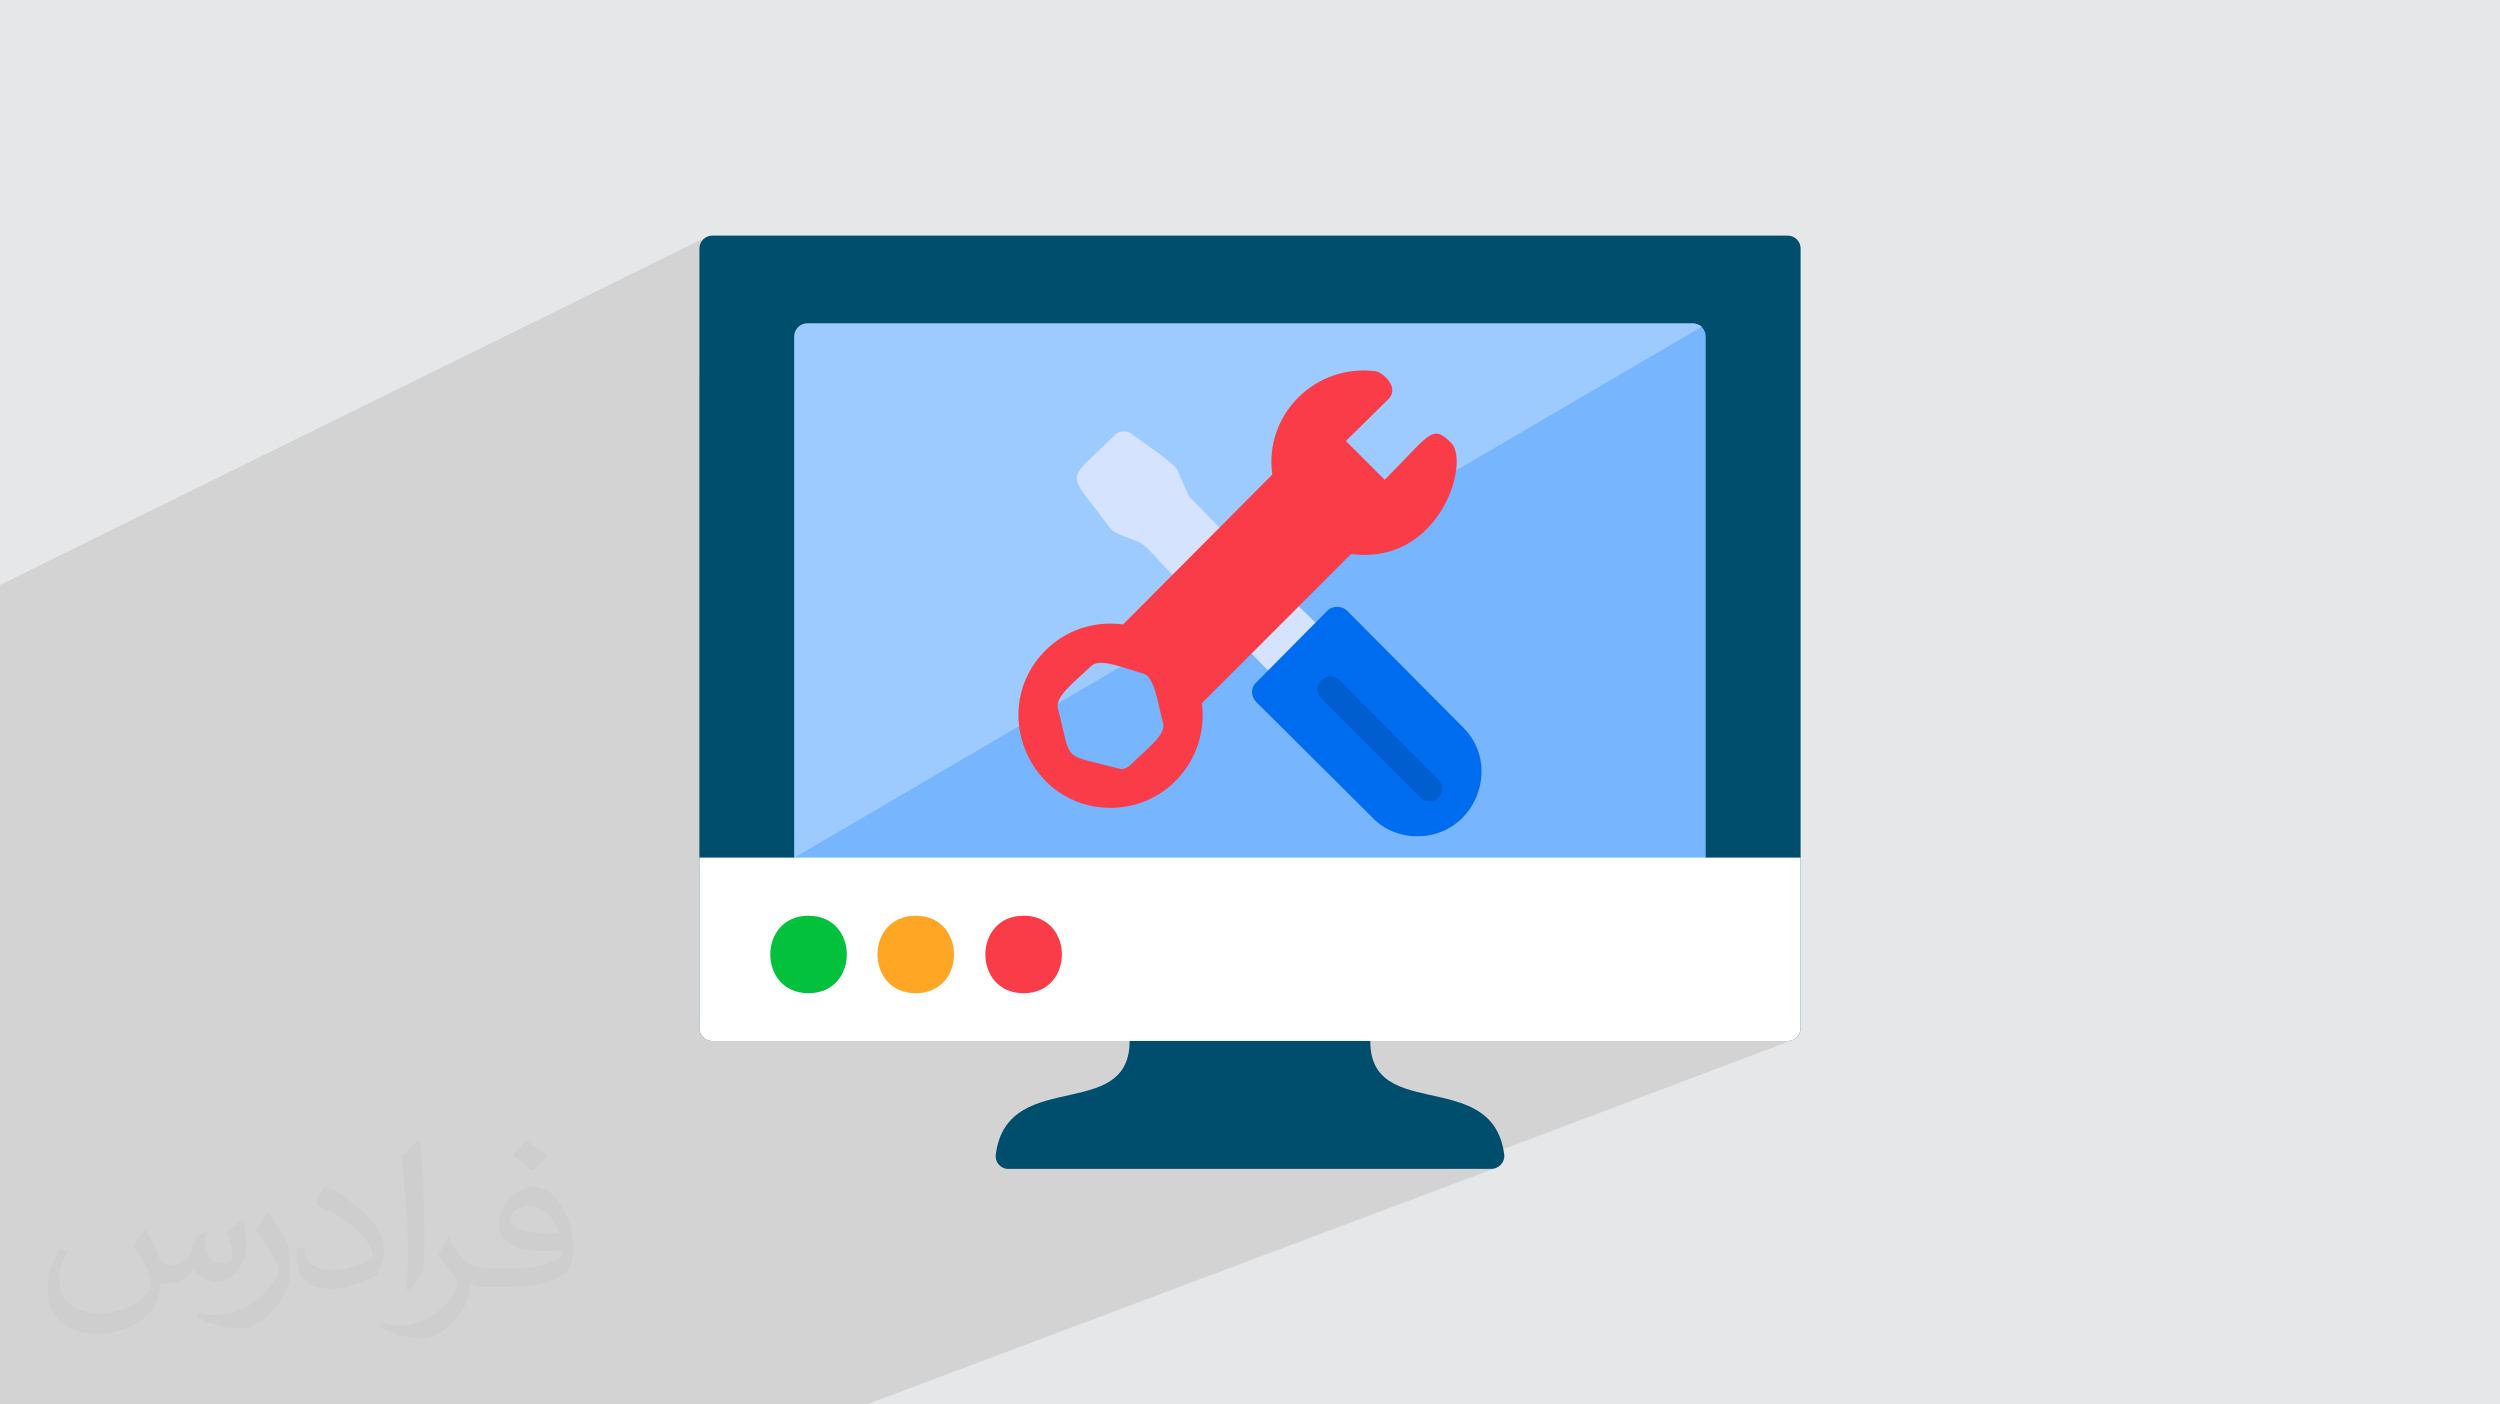 <?xml version="1.0" encoding="UTF-8"?>
<!DOCTYPE svg PUBLIC "-//W3C//DTD SVG 1.1//EN" "http://www.w3.org/Graphics/SVG/1.1/DTD/svg11.dtd">
<!-- Creator: CorelDRAW 2020 (64-Bit) -->
<svg xmlns="http://www.w3.org/2000/svg" xml:space="preserve" width="94.192mm" height="52.917mm" version="1.1" style="shape-rendering:geometricPrecision; text-rendering:geometricPrecision; image-rendering:optimizeQuality; fill-rule:evenodd; clip-rule:evenodd"
viewBox="0 0 9404.92 5283.66"
 xmlns:xlink="http://www.w3.org/1999/xlink"
 xmlns:xodm="http://www.corel.com/coreldraw/odm/2003">
 <defs>
  <style type="text/css">
   <![CDATA[
    .fil3 {fill:#004E6D}
    .fil12 {fill:#005ECE}
    .fil11 {fill:#006DF0}
    .fil6 {fill:#03C13D}
    .fil4 {fill:#77B5FE}
    .fil9 {fill:#9ECBFF}
    .fil10 {fill:#D6E3FF}
    .fil0 {fill:#E6E7E8}
    .fil8 {fill:#FA3C48}
    .fil7 {fill:#FFA725}
    .fil5 {fill:white}
    .fil2 {fill:#373435;fill-opacity:0.031}
    .fil1 {fill:#2B2A29;fill-opacity:0.102}
   ]]>
  </style>
 </defs>
 <g id="Layer_x0020_1">
  <polygon class="fil0" points="-0,0 9404.92,0 9404.92,5283.66 -0,5283.66 "/>
  <polygon class="fil1" points="1327.42,5283.66 1122.53,5283.66 1054.67,5283.66 727.94,5283.66 642.67,5283.66 134.61,5283.66 92.4,5283.66 90.22,5283.66 60.95,5283.66 -0,5283.66 -0,5225.93 -0,5198.67 -0,5169.3 -0,5162.53 -0,5157.03 -0,5032.15 -0,5030.42 -0,5016.01 -0,5003.38 -0,4966.2 -0,4877.63 -0,4828.81 -0,4802.42 -0,4720.89 -0,4698.46 -0,4689.39 -0,4686.2 -0,4670.24 -0,4650.59 -0,4638.71 -0,4634.37 -0,4592.1 -0,4590.27 -0,4510.74 -0,4458.14 -0,4450.96 -0,4448.79 -0,4442.42 -0,4395.67 -0,4367.42 -0,4347.52 -0,4326.25 -0,4322.92 -0,4298.32 -0,4291.98 -0,4200.71 -0,4178.88 -0,4177.23 -0,4173.06 -0,4150.24 -0,4101.7 -0,4095.8 -0,4061.29 -0,4059.25 -0,4036.07 -0,4021.86 -0,3919.47 -0,3868.49 -0,3762.07 -0,3680.34 -0,3570.44 -0,3545.88 -0,2673.37 -0,2668.55 -0,2228.6 -0,2200.48 2660.8,890.15 2652.55,894.65 2645.36,900.6 2639.4,907.8 2634.91,916.04 2632.07,925.15 2631.08,934.91 2631.08,1406.23 3017.98,1220.6 3027.09,1217.76 3036.85,1216.77 6368.07,1216.77 6372.62,1216.99 6377.15,1217.64 6377.51,1217.73 6377.83,1217.76 6378.41,1217.94 6381.61,1218.69 6385.99,1220.11 6390.26,1221.87 6394.38,1223.95 6398.33,1226.3 6402.09,1228.92 6400.76,1229.7 6402.39,1231.05 6408.34,1238.25 6412.83,1246.49 6415.68,1255.6 6416.67,1265.36 6416.67,3274.78 6415.68,3284.55 6412.83,3293.65 6408.34,3301.9 6402.39,3309.1 6395.19,3315.05 6386.94,3319.54 5069.49,3838.58 5063.28,3848.21 4890.52,3916.25 6725.25,3916.25 6735.01,3915.26 6744.12,3912.42 5458.41,4397.34 5609.98,4397.34 5620.64,4396.13 5630.56,4392.71 3259.41,5283.66 3251.61,5283.66 3108.44,5283.66 3100.46,5283.66 1534.95,5283.66 1418.12,5283.66 1401.45,5283.66 1382.07,5283.66 1357.51,5283.66 "/>
  <path class="fil2" d="M548.54 4627.69c17.95,27.21 29.6,53.36 40.96,82.43 8.45,16.91 12.93,48.09 52.57,48.09 11.61,0 28.28,-3.42 43.06,-11.61 16.63,-8.73 29.32,-21.94 35.94,-42l15.85 -53.36 38.57 -19.02 2.64 2.64c-5.27,20.09 -6.59,39.36 -6.59,54.43 0,44.63 38.57,61.56 69.22,61.56 17.95,0 34.09,-8.73 34.09,-25.11 0,-21.13 -8.98,-57.06 -20.62,-89.29 17.95,-17.95 35.94,-35.94 56.53,-50.47l3.17 1.6c8.98,38.04 14,75.56 14,100.66 0,24.57 -10.83,51.79 -19.81,69.49 -18.49,34.87 -51.25,62.62 -90.87,62.62 -30.1,0 -63.65,-15.07 -86.66,-43.06l-1.32 0c-21.66,26.96 -55.22,51.25 -108.86,51.25l-16.63 0c-2.64,35.41 -10.29,60.49 -21.94,82.95 -31.95,62.34 -126.81,106.47 -216.1,106.47 -124.17,0 -186.51,-71.59 -186.51,-166.96 0,-58.91 19.27,-113.6 48.88,-152.42l24.29 10.04c-18.49,35.41 -30.91,68.68 -30.91,101.45 0,89.29 72.66,131.83 156.4,131.83 77.68,0 173.83,-49.41 191.28,-106.72 -6.59,-62.62 -30.1,-91.93 -66.04,-148.99 10.83,-19.02 24.83,-38.04 42.28,-58.38l3.17 0 0 0 0 0 -0.02 -0.09zm1432.13 -336.04c26.15,16.39 51.79,35.66 76.87,57.85 -14,19.81 -31.45,37.79 -53.11,53.64 -25.11,-20.34 -50.19,-37.79 -75.84,-56.27 17.42,-19.55 34.62,-38.29 52.04,-55.22l0 0 0 0 0 0 0 0 0 0 0.03 0zm13.47 244.11c-42.28,0 -76.87,27.75 -76.87,48.34 0,44.13 84.53,57.85 185.72,57.31 -12.68,-51.79 -57.06,-105.68 -108.86,-105.68l0.01 0.03zm-94.86 236.19c54.96,0 103.04,-1.6 139.74,-10.83 40.96,-10.29 75.56,-30.91 75.56,-45.17 0,-3.7 0,-8.19 -1.32,-11.89 -22.98,2.11 -49.41,2.11 -72.38,2.11 -74.49,0 -131.55,-16.91 -154.02,-58.66 -5.55,-11.61 -9.51,-24.57 -9.51,-39.36 0,-40.43 17.42,-79.79 48.09,-107 25.61,-22.45 53.89,-36.44 82.67,-36.44 52.04,0 93.51,41.75 122.57,107.54 15.85,35.94 26.68,77.4 26.68,129.72 0,34.87 -9.51,64.19 -31.17,85.85 -40.43,39.11 -114.92,53.89 -229.04,53.89l-51.79 0 0 0 -13.47 0c-28.28,0 -48.62,-5.02 -64.72,-17.42l-2.64 0c0.79,6.59 1.32,12.93 1.32,19.02 0,25.61 -8.45,58.38 -25.61,84.53 -50.72,75.3 -105.68,108.04 -153.24,108.04 -48.09,0 -107,-18.49 -160.11,-42.54l9.51 -18.49c17.17,7.13 40.96,11.89 73.7,11.89 85.85,0 198.66,-82.43 212.66,-163 -3.17,-6.59 -8.98,-15.32 -17.17,-24.57 -25.11,-29.85 -40.96,-54.68 -55.75,-80.83 12.68,-25.11 24.29,-45.17 35.13,-63.4l4.49 -0.53c36.72,74.77 69.99,117.55 144.23,117.55l11.61 0 0 0 53.89 0 0 0 0 0 0 0 0 0 0 0 0.09 0.01zm-371.98 79c6.34,-34.34 6.87,-72.91 6.87,-108.86l0 -53.36c0,-99.6 -12.68,-244.36 -22.98,-338.68 17.95,-19.27 43.06,-42 62.87,-57.31l5.81 1.6c13.47,118.62 16.63,256 16.63,383.06 0,33.3 -1.32,65.79 -4.49,89.55 -1.85,30.1 -19.27,52.83 -56.53,87.7l-8.19 -3.7zm-382.8 -157.19c1.85,46.77 24.83,83.49 105.15,83.49 49.93,0 92.19,-12.93 138.96,-35.13 8.45,-3.7 12.93,-8.73 12.93,-12.93 0,-29.32 -22.45,-68.15 -60.23,-103.55 -36.72,-33.3 -85.34,-62.62 -130.76,-82.18 -15.6,-6.59 -20.62,-13.47 -20.62,-20.09 0,-13.47 17.95,-41.75 32.77,-62.09l5.02 -0.53c52.04,27.21 110.17,67.64 153.24,112.53 39.11,41.47 63.4,83.49 63.4,129.19 0,33.81 -10.29,65.51 -26.96,95.11 -57.06,28.79 -117.83,50.72 -178.06,50.72 -73.17,0 -123.1,-34.34 -123.1,-114.92 0,-8.73 0,-22.19 3.17,-39.64l25.11 0 0 0 0 0 0 0 0 0 0 0 -0.02 0zm-132.37 -132.9l45.45 73.45c16.63,27.21 32.23,56.81 32.23,103.55l0 59.7c0,48.34 -30.91,100.13 -80.83,151.38 -39.11,34.62 -73.7,49.41 -105.68,49.41 -47.55,0 -101.98,-14.79 -164.85,-41.75l7.13 -18.49c19.81,5.27 42.79,9.77 71.06,9.77 90.36,-0.53 182.8,-66.57 225.08,-147.15 5.02,-9.26 6.87,-17.95 6.87,-24.04 0,-9.26 -5.02,-19.55 -8.98,-28.79 -22.98,-43.31 -48.62,-82.95 -76.87,-119.68 14.79,-23.25 29.6,-45.7 45.7,-67.9l3.7 0.53 0 0 0 0 0 0 0 0 0 0 -0.02 0.01z"/>
  <g id="_2574548246272">
   <path class="fil3" d="M5609.98 4397.34l-1817.47 0c-29.16,0 -51.02,-26.73 -46.16,-55.89 46.16,-342.6 544.27,-97.19 500.53,-468.95 -7.29,-58.31 75.32,-72.89 92.33,-24.29l724.07 0c19.43,-48.6 99.62,-34.02 94.76,24.29 -46.16,371.76 454.37,126.35 500.53,468.95 4.86,29.16 -19.43,55.89 -48.6,55.89z"/>
   <path class="fil3" d="M6725.25 3916.25l-4045.58 0c-26.73,0 -48.6,-21.87 -48.6,-48.6l0 -2932.74c0,-26.73 21.87,-48.6 48.6,-48.6l4045.58 0c26.73,0 48.6,21.87 48.6,48.6l0 2932.74c0,26.73 -21.87,48.6 -48.6,48.6z"/>
   <path class="fil4" d="M6368.07 3323.38l-3331.22 0c-26.73,0 -48.6,-21.87 -48.6,-48.6l0 -2009.42c0,-26.73 21.87,-48.6 48.6,-48.6l3331.22 0c26.73,0 48.6,21.87 48.6,48.6l0 2009.42c0,26.73 -21.87,48.6 -48.6,48.6z"/>
   <path class="fil5" d="M2631.08 3323.38l0 -97.18 4142.77 0 0 641.46c0,26.73 -21.87,48.6 -48.6,48.6l-4045.58 0c-26.73,0 -48.6,-21.87 -48.6,-48.6l0 -544.28z"/>
   <path class="fil6" d="M3041.71 3736.44c-191.95,0 -191.95,-291.57 0,-291.57 191.96,0 191.96,291.57 0,291.57z"/>
   <path class="fil7" d="M3445.05 3736.44c-191.96,0 -191.96,-291.57 0,-291.57 191.95,0 191.95,291.57 0,291.57z"/>
   <path class="fil8" d="M3850.82 3736.44c-191.95,0 -191.95,-291.57 0,-291.57 191.96,0 191.96,291.57 0,291.57z"/>
   <path class="fil9" d="M6368.07 1216.77l-3331.22 0c-26.73,0 -48.6,21.87 -48.6,48.6l0 1960.83 3413.83 -1997.28c-9.72,-7.29 -21.87,-12.15 -34.02,-12.15z"/>
   <path class="fil10" d="M4480.14 2208.12c-46.17,0 -140.93,-133.64 -184.66,-162.79 -19.44,-14.58 -102.06,-34.02 -119.06,-58.32 -167.66,-228.39 -172.52,-160.36 17,-349.88 17,-17.01 43.73,-19.44 63.17,-4.86 29.16,21.87 162.79,111.77 172.52,136.06l43.73 99.63 148.22 150.64c48.6,48.6 -36.44,106.91 -106.91,177.37 -9.73,7.29 -21.87,12.15 -34.02,12.15z"/>
   <path class="fil10" d="M4839.74 2570.15c-34.02,0 -119.06,-102.05 -165.23,-145.78 -48.59,-48.6 38.88,-109.34 106.92,-177.38 19.43,-19.43 51.02,-19.43 70.46,0 189.52,191.96 189.52,140.93 24.29,308.58 -9.72,9.73 -21.87,14.58 -36.44,14.58z"/>
   <path class="fil8" d="M4178.84 3039.1c-308.58,0 -464.09,-374.18 -245.41,-592.86 75.33,-75.33 182.23,-111.77 291.58,-97.19l561.27 -563.71c-31.58,-225.97 162.79,-417.93 388.77,-388.76 24.29,2.43 92.33,60.74 48.59,104.47l-160.36 157.94 145.78 145.79c172.52,-172.52 177.38,-211.4 250.27,-138.5 72.89,72.89 -43.73,461.65 -376.62,417.92l-561.27 561.28c26.72,208.96 -133.64,393.62 -342.6,393.62zm38.88 -145.79c-233.27,-60.74 -182.23,-19.44 -238.12,-228.39 -12.15,-43.73 65.6,-102.06 123.91,-157.94 31.59,-34.02 119.06,4.86 196.81,26.73 43.73,12.15 53.46,106.91 75.33,187.1 12.15,43.73 -65.6,99.62 -123.92,157.93 -7.29,7.29 -21.87,14.58 -34.01,14.58z"/>
   <path class="fil11" d="M5332.99 3146.01c-65.6,0 -126.35,-24.29 -170.08,-70.46l-439.79 -437.36c-17,-19.44 -17,-51.02 0,-68.04l272.14 -274.56c19.44,-17 51.02,-17 70.46,0l437.36 439.79c150.65,148.22 43.73,410.63 -170.08,410.63z"/>
   <path class="fil12" d="M5376.72 3014.81c-12.14,0 -24.29,-4.86 -34.02,-14.59l-371.75 -371.75c-46.17,-46.17 21.87,-114.21 68.03,-70.46l371.76 374.18c31.59,31.58 9.72,82.61 -34.02,82.61z"/>
  </g>
 </g>
</svg>
